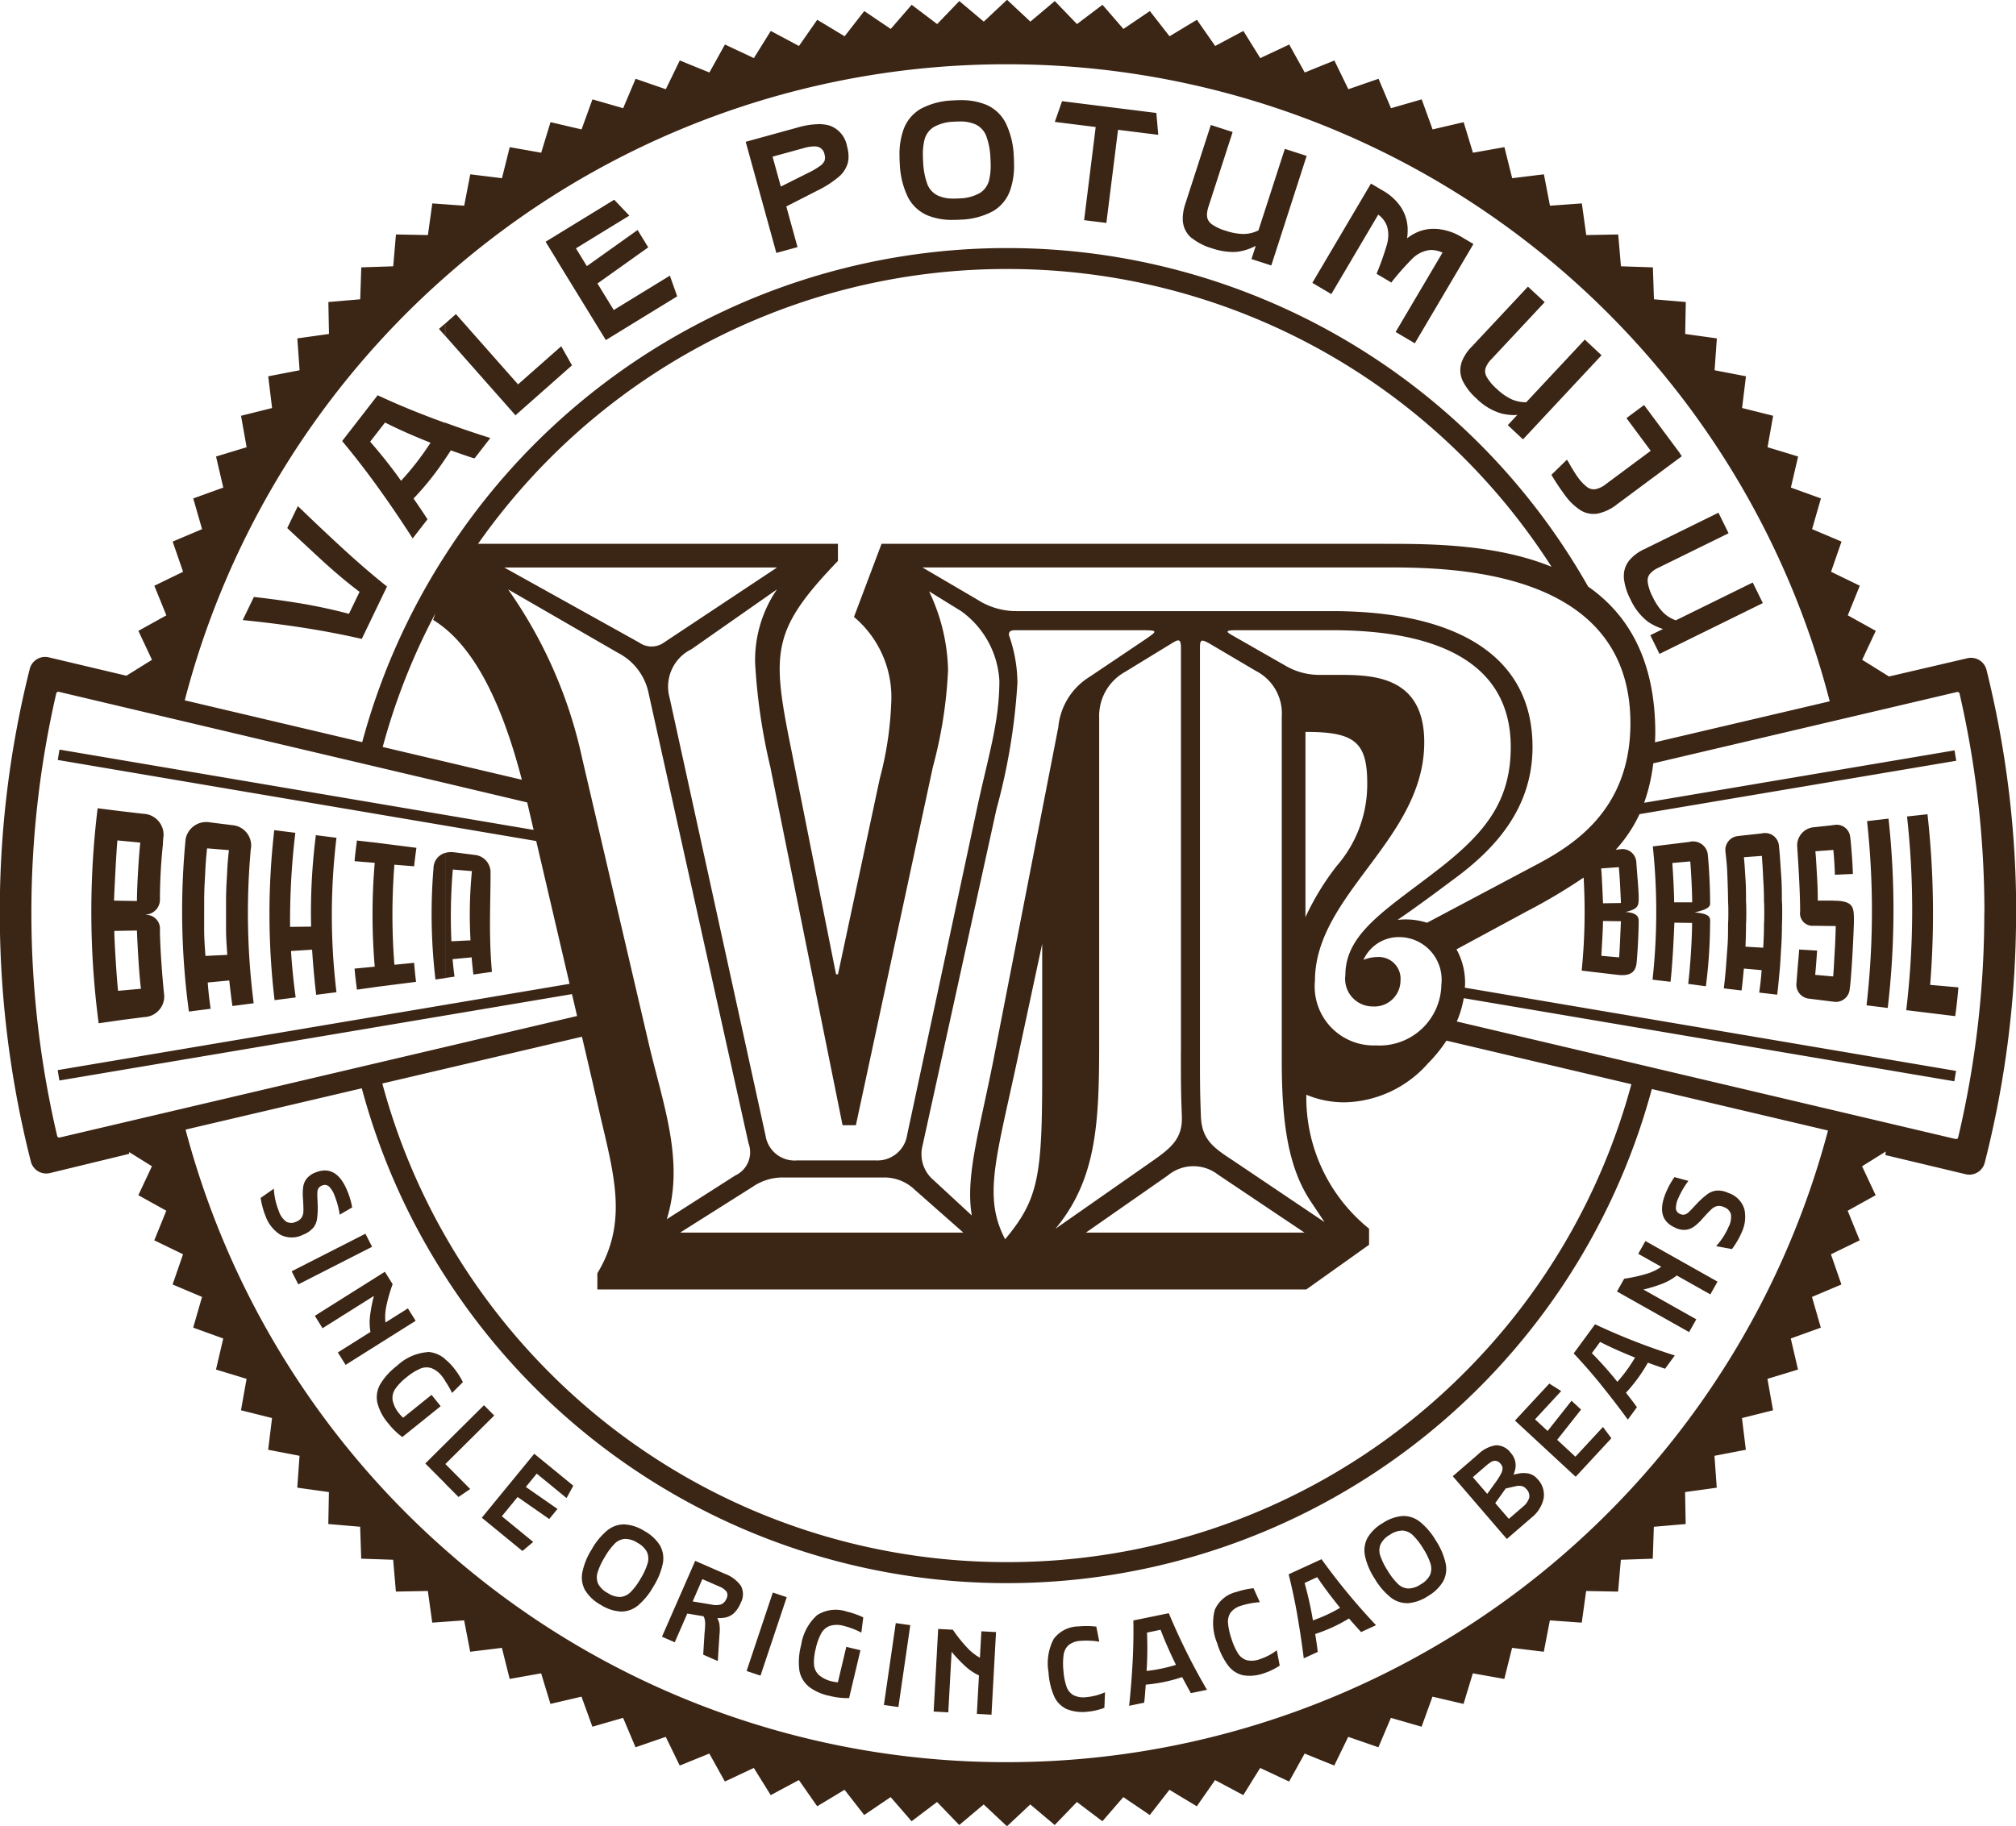 <svg xmlns="http://www.w3.org/2000/svg" width="103.841" height="94.073" viewBox="0 0 103.841 94.073"><path id="logo-vp" d="M-1748.483-804.61a50.277,50.277,0,0,0-1.28-11.3.11.11,0,0,0-.132-.082l-15.646,3.676a9.165,9.165,0,0,1-.469,2.031l15.987-2.7c.031.178.06.356.089.535l-16.314,2.751a7.23,7.23,0,0,1-1.227,1.835l.262-.03a.716.716,0,0,1,.8.653c.014.3.122,1.427.122,1.822,0,.435,0,.6-.679.762.679.041.679.326.679.49,0,.53-.054,1.6-.108,2.135s-.408.68-.979.612l-1.849-.217a30.407,30.407,0,0,0,.1-4.795,29.061,29.061,0,0,1-2.926,1.74l-3.622,1.958a3.549,3.549,0,0,1,.441,1.811c0,.055-.009.109-.011.165l25.3,4.288c-.029.178-.058.357-.089.535l-25.268-4.282a5.129,5.129,0,0,1-.358,1.2l25.693,6.055a.11.11,0,0,0,.132-.081,50.246,50.246,0,0,0,1.346-11.571m-8.051,11.215-9.074-2.138a34.41,34.41,0,0,1-33.219,25.458,34.356,34.356,0,0,1-28.929-15.8,34.244,34.244,0,0,1-4.3-9.695l-9.077,2.128a43.745,43.745,0,0,0,13.378,21.646,43.562,43.562,0,0,0,28.929,10.945,43.761,43.761,0,0,0,42.293-32.544m-71.222-4.305.719-.169,6.07-1.426-.263-1.128-6.526,1.1-19.876,3.351c-.031-.178-.06-.356-.088-.535l19.965-3.366,6.4-1.08-1.717-7.357-4.686-.794-19.958-3.383c.029-.178.058-.357.089-.534l19.869,3.367,4.552.771-.331-1.416-4.222-1-7.765-1.83-12.138-2.869a.11.11,0,0,0-.132.082,50.277,50.277,0,0,0-1.281,11.3,50.255,50.255,0,0,0,1.328,11.5.11.11,0,0,0,.132.081Zm56.1-9.336c1.958-1.028,4.944-2.839,4.944-7.343,0-8.028-9.4-8.028-12.678-8.028h-23.791l2.839,1.664a3.69,3.69,0,0,0,2.007.587h16.252c6.021,0,10.329,2.056,10.329,7,0,3.182-1.958,5.287-4.112,6.853-.979.735-1.909,1.419-2.839,2.056a3.636,3.636,0,0,1,1.517.147Zm-49.06,8.808-7.038,1.65-3.245.761a33.175,33.175,0,0,0,3.245,7.867,33.4,33.4,0,0,0,5.371,7.034,33.211,33.211,0,0,0,23.558,9.758,33.211,33.211,0,0,0,23.558-9.758,33.281,33.281,0,0,0,8.605-14.865l-9.525-2.245a7.511,7.511,0,0,1-.952,1.172,5.887,5.887,0,0,1-4.259,2.007,5.058,5.058,0,0,1-2.007-.392,8.671,8.671,0,0,0,3.231,6.9v.832l-3.231,2.3h-36.518v-.832c1.567-2.594.881-4.993.147-8.126l-.392-1.713Zm.011-14.339,3.427,14.686c.734,3.133,1.86,6.07.93,9.056l3.525-2.252a1.32,1.32,0,0,0,.685-1.665l-5.139-23.154a3.009,3.009,0,0,0-1.567-2.1l-5.678-3.28a23.759,23.759,0,0,1,3.818,8.713m10.035-9.839h-14.049l6.951,3.867a1.1,1.1,0,0,0,1.272,0Zm7.1,32.063a2.253,2.253,0,0,0-1.615-.636h-5.14a2.729,2.729,0,0,0-1.615.49l-3.72,2.349h14.587Zm5.238-6.51c-1.077,4.993-1.714,6.9-.588,9.056,1.713-2.056,1.909-3.231,1.909-8.517v-6.706Zm7.783,5.776-4.21,2.937h11.259l-4.455-2.986a2.064,2.064,0,0,0-2.594.049m2.153-27.413c-.44-.245-.489-.2-.489.245v20.706c0,1.664,0,2.105.049,3.427.049,1.126.588,1.566,1.567,2.2l4.8,3.231-.686-1.028c-1.224-1.811-1.517-4.21-1.517-7.343v-17.671a2.455,2.455,0,0,0-1.322-2.35Zm6.56,11.455a6.4,6.4,0,0,0,1.567-4.259c0-2.154-.686-2.643-3.182-2.643v9.545a13.43,13.43,0,0,1,1.615-2.643m.441,5.629c0-2.2,2.2-3.427,4.895-5.532,2.3-1.811,3.623-3.427,3.623-6.217,0-4.895-4.748-6.021-9.2-6.021h-4.944c-.636,0-.49.1-.147.294l2.742,1.566a3.432,3.432,0,0,0,1.713.441h.881c1.763,0,4.5,0,4.5,3.475,0,4.993-5.63,7.832-5.63,12.287a3.036,3.036,0,0,0,3.133,3.329,3.184,3.184,0,0,0,3.378-3.133,2.194,2.194,0,0,0-2.154-2.448,2,2,0,0,0-1.86,1.175,1.962,1.962,0,0,1,.734-.147,1.119,1.119,0,0,1,1.175,1.224,1.341,1.341,0,0,1-1.419,1.322,1.421,1.421,0,0,1-1.42-1.615m-8.469,3.867v-20.706c0-.49-.1-.49-.49-.245l-2.4,1.468a2.593,2.593,0,0,0-1.322,2.349v16.644c0,4.161-.1,7.1-2.252,9.692l5.042-3.524c.979-.685,1.517-1.175,1.468-2.3-.049-1.272-.049-1.664-.049-3.377m-8.419-18.944a31.643,31.643,0,0,1-1.077,6.51l-3.818,17.378a1.748,1.748,0,0,0,.587,1.762l1.958,1.811c-.343-2.007.392-4.357,1.126-8.077l3.329-17.084a3.421,3.421,0,0,1,1.615-2.594l2.839-1.909c.636-.441.734-.49-.147-.49h-6.51c-.245,0-.343.049-.343.244a7.511,7.511,0,0,1,.441,2.448m-3.574-.637a23.132,23.132,0,0,1-.783,4.993l-3.965,18.454h-.686l-3.72-18.454a30.529,30.529,0,0,1-.783-5.336,6.446,6.446,0,0,1,1.126-3.818l-4.406,3.084a2.145,2.145,0,0,0-1.126,2.5l4.944,22.567a1.51,1.51,0,0,0,1.615,1.272h4.063a1.549,1.549,0,0,0,1.615-1.322l3.623-16.937c.587-2.693,1.126-4.357,1.126-6.461a4.74,4.74,0,0,0-1.958-3.574l-1.664-1.028a9.844,9.844,0,0,1,.979,4.063m-4.846-2.741,1.42-3.769h25.9c2.277,0,5.716,0,8.611,1.183a33.469,33.469,0,0,0-4.487-5.584,33.21,33.21,0,0,0-23.558-9.758,33.209,33.209,0,0,0-23.558,9.758,33.516,33.516,0,0,0-3.692,4.4h18.538v.881c-3.378,3.524-3.427,4.65-2.448,9.5l2.35,11.8h.1l2.153-10.084a17.6,17.6,0,0,0,.588-3.867,5.4,5.4,0,0,0-1.909-4.455m-21.685.147.111-.329a33.1,33.1,0,0,0-2.708,6.875l3.234.762,3.933.927c-1.02-3.926-2.34-6.451-3.933-7.776a5.362,5.362,0,0,0-.637-.46m60.257,15.512c0,.476-.068,1.414-.082,1.795l.911.081c.027-.231.054-.965.095-1.863Zm.925-.925c-.041-.938-.068-1.4-.108-1.849l-.911.068c.027.231.068,1.088.095,1.795Zm-73.974-10.443,9.139,2.154a34.252,34.252,0,0,1,4.29-9.656,34.355,34.355,0,0,1,28.929-15.8,34.38,34.38,0,0,1,29.924,17.439c2.024,1.412,3.462,3.729,3.462,7.546,0,.166-.011.318-.016.478l9-2.111a43.764,43.764,0,0,0-42.372-32.822,43.57,43.57,0,0,0-28.929,10.942,43.733,43.733,0,0,0-13.429,21.832m94.329,10.96a51.961,51.961,0,0,1-1.615,12.863.82.82,0,0,1-.792.613.8.8,0,0,1-.187-.022l-4.14-.988.022-.183-1.221.761.7,1.491-1.441.8.619,1.525-1.481.72.539,1.555-1.516.641.456,1.582-1.548.56.373,1.6-1.575.479.288,1.62-1.6.4.2,1.634-1.616.311.117,1.642-1.631.227.031,1.646-1.64.141-.055,1.645-1.645.055-.141,1.64-1.646-.031-.227,1.631-1.642-.118-.312,1.617-1.634-.2-.4,1.6-1.621-.288-.479,1.575-1.6-.373-.561,1.548-1.582-.456-.641,1.516-1.556-.538-.72,1.48-1.525-.619-.8,1.442-1.491-.7-.87,1.4-1.452-.775-.942,1.35-1.41-.85-1.011,1.3-1.364-.923-1.078,1.244-1.313-.992-1.142,1.186-1.259-1.06-1.2,1.125-1.2-1.125-1.259,1.06-1.142-1.186-1.313.992-1.078-1.244-1.363.922-1.011-1.3-1.41.85-.942-1.35-1.452.775-.87-1.4-1.491.7-.8-1.441-1.526.619-.719-1.48-1.556.538-.641-1.516-1.582.456-.561-1.548-1.6.373-.479-1.575-1.621.288-.4-1.6-1.633.2-.312-1.617-.97.069-.672.048-.227-1.631-1.646.031-.141-1.64-1.645-.055-.055-1.645-1.64-.141.031-1.646-1.63-.227.117-1.642-1.616-.311.2-1.634-1.6-.4.288-1.62-1.575-.479.373-1.6-1.548-.56.456-1.582-1.516-.641.538-1.556-1.481-.719.619-1.525-1.441-.8.7-1.491-1.178-.734.011.093-4.086.992a.816.816,0,0,1-.983-.59,51.992,51.992,0,0,1-1.6-12.806,51.322,51.322,0,0,1,1.541-12.575.817.817,0,0,1,.98-.6l4,.947,1.317-.82-.7-1.491,1.441-.8-.619-1.525,1.481-.719-.538-1.556,1.516-.641-.456-1.582,1.548-.56-.373-1.6,1.575-.479-.288-1.62,1.6-.4-.2-1.634,1.617-.312-.117-1.642,1.63-.227-.031-1.646,1.64-.141.055-1.645,1.645-.055.141-1.64,1.646.031.227-1.631.672.048.97.07.312-1.617,1.633.2.4-1.6,1.621.288.479-1.575,1.6.373.561-1.548,1.582.456.641-1.516,1.556.538.719-1.481,1.526.619.8-1.441,1.491.7.87-1.4,1.452.775.942-1.35,1.41.85,1.011-1.3,1.364.922,1.078-1.244,1.313.993,1.142-1.186,1.259,1.06,1.2-1.125,1.2,1.125,1.259-1.06,1.142,1.186,1.314-.993,1.078,1.244,1.363-.922,1.012,1.3,1.41-.85.942,1.35,1.452-.775.87,1.4,1.491-.7.8,1.441,1.526-.619.72,1.481,1.555-.538.641,1.516,1.582-.456.561,1.548,1.6-.373.479,1.575,1.621-.288.4,1.6,1.634-.2.312,1.617,1.642-.118.227,1.631,1.646-.031.141,1.64,1.645.055.055,1.645,1.64.141-.031,1.646,1.631.227-.117,1.642,1.616.311-.2,1.634,1.6.4-.288,1.62,1.575.479-.373,1.6,1.548.56-.456,1.582,1.516.641-.539,1.555,1.481.72-.619,1.525,1.441.8-.7,1.491,1.382.861,4.045-.943a.823.823,0,0,1,.977.6,51.853,51.853,0,0,1,1.53,12.529m-35.241-31.949,2.38-4.033a1.236,1.236,0,0,1,.45.591,1.5,1.5,0,0,1,.069.452,1.916,1.916,0,0,1-.067.484,14.344,14.344,0,0,1-.516,1.467l-.021.053.764.452.037-.059a14.039,14.039,0,0,1,1.038-1.169,1.549,1.549,0,0,1,.82-.435.987.987,0,0,1,.166-.015,1.454,1.454,0,0,1,.571.136l-2.414,4.088.988.584,3.02-5.116-.587-.347a2.965,2.965,0,0,0-1.2-.421,2.449,2.449,0,0,0-.255-.014,2.079,2.079,0,0,0-.84.168,2.481,2.481,0,0,0-.536.321,2.957,2.957,0,0,0,.03-.4c0-.079,0-.156-.009-.231a2.149,2.149,0,0,0-.354-1,2.773,2.773,0,0,0-.928-.835l-.6-.355-3.02,5.115.981.58Zm-7.211-2.819a3.053,3.053,0,0,0,1.034.523,3.487,3.487,0,0,0,1.062.187,2.151,2.151,0,0,0,.4-.036l-.012-.066.012.066a2.887,2.887,0,0,0,.787-.281l-.221.681,1.021.33.021-.064,1.8-5.58-1.123-.363-1.359,4.2a1.765,1.765,0,0,1-.727.185h-.06a2.977,2.977,0,0,1-.892-.164,2.448,2.448,0,0,1-.718-.333.586.586,0,0,1-.246-.371l-.009-.109a1.534,1.534,0,0,1,.089-.464l1.233-3.812-1.123-.363-1.307,4.041a2.545,2.545,0,0,0-.14.776,1.414,1.414,0,0,0,.022.26,1.253,1.253,0,0,0,.445.756m-25.709,70.237.985.165a.912.912,0,0,0,.5-.02.54.54,0,0,0,.257-.293.359.359,0,0,0,0-.358.882.882,0,0,0-.385-.268l-.859-.375Zm-.156-1.437h0l.285-.653,1.518.663a1.761,1.761,0,0,1,.839.628.935.935,0,0,1-.018.886,1.5,1.5,0,0,1-.353.527.942.942,0,0,1-.5.227,1.807,1.807,0,0,1-.35.015.975.975,0,0,1,.113.314,2.4,2.4,0,0,1,0,.57l-.083,1.332-.753-.329.064-1.028,0-.025q.036-.357.037-.535a.907.907,0,0,0-.055-.33l-.032-.061-.834-.139-.646,1.48-.658-.287Zm31.674.486q.21.748.365,1.561c.023.118.043.246.065.368a8,8,0,0,0,1.4-.648c-.441-.542-.839-1.07-1.18-1.581Zm-.381,1.615q-.19-1.065-.44-2.062l1.694-.777a32.983,32.983,0,0,0,2.807,3.4l-.77.353q-.325-.356-.623-.7a8.125,8.125,0,0,1-1.739.8c.035.223.07.447.1.683l.03.241-.72.33q-.151-1.2-.342-2.269m8.45-64.419a1.212,1.212,0,0,0-.045.324,1.31,1.31,0,0,0,.126.55,3.05,3.05,0,0,0,.714.912,2.987,2.987,0,0,0,1.263.76l.017-.065-.017.066a2.839,2.839,0,0,0,.709.086c.041,0,.086-.01.127-.011l-.493.529.783.733.046-.049,4-4.285-.863-.806-3.016,3.227h-.036a1.788,1.788,0,0,1-.7-.144,2.866,2.866,0,0,1-.791-.552,2.461,2.461,0,0,1-.509-.606.673.673,0,0,1-.084-.307l.019-.132a1.281,1.281,0,0,1,.316-.487l2.736-2.928-.863-.8-2.9,3.1a2.189,2.189,0,0,0-.547.888m-20.958,68.64a1.322,1.322,0,0,0,.643.658,2.175,2.175,0,0,0,1.1.134,2.946,2.946,0,0,0,.455-.077,3.416,3.416,0,0,0,.39-.121l.032-.8a2.941,2.941,0,0,1-.944.249,1.162,1.162,0,0,1-.681-.1.813.813,0,0,1-.357-.439,3.18,3.18,0,0,1-.158-.814,3.362,3.362,0,0,1,.009-.829.82.82,0,0,1,.261-.5,1.048,1.048,0,0,1,.607-.216,4.072,4.072,0,0,1,.97.042l-.155-.775a4.31,4.31,0,0,0-.9-.012,1.621,1.621,0,0,0-1.293.644,2.7,2.7,0,0,0-.269,1.714,3.693,3.693,0,0,0,.291,1.246m-13.775-5.109-.716-.24-1.351,4.043.716.239Zm6.364,1.442-.747-.108-.612,4.218.747.108Zm2.129,1.37a7.468,7.468,0,0,0,.729.767,2.845,2.845,0,0,0,.68.453l-.109,1.981.754.041.233-4.256-.754-.041-.075,1.362a2.6,2.6,0,0,1-.617-.476,7.814,7.814,0,0,1-.779-.966l-.754-.041-.233,4.256.754.041Zm34.862-56.169a1.233,1.233,0,0,0-.237.744l0,.1a3.064,3.064,0,0,0,.345,1.107,3,3,0,0,0,.912,1.158,2.942,2.942,0,0,0,.762.363l-.655.322.473.963.061-.03,5.262-2.589-.521-1.059-3.961,1.948a1.755,1.755,0,0,1-.639-.394,2.835,2.835,0,0,1-.545-.8,2.447,2.447,0,0,1-.261-.747l-.006-.1a.533.533,0,0,1,.1-.334,1.282,1.282,0,0,1,.468-.342l3.6-1.769-.521-1.059-3.811,1.875a2.191,2.191,0,0,0-.826.636m-24.8,56.791c0,.12-.014.25-.02.373a8.025,8.025,0,0,0,1.514-.314c-.308-.628-.575-1.232-.792-1.807l-.7.145q.034.776,0,1.6m-.144,2.012-.776.159q.126-1.207.181-2.287t.037-2.109l1.825-.374a32.944,32.944,0,0,0,1.966,3.948l-.829.17q-.236-.42-.448-.826a8.119,8.119,0,0,1-1.876.389c-.017.226-.033.451-.055.688Zm-17.308-.851a2.6,2.6,0,0,0,1.108.5,3.628,3.628,0,0,0,1,.112l.184-.776h0l.4-1.689-.729-.173-.434,1.83c-.083-.014-.16-.018-.247-.039a1.565,1.565,0,0,1-.727-.339.821.821,0,0,1-.256-.543,2.739,2.739,0,0,1,.093-.826,2.961,2.961,0,0,1,.282-.781.831.831,0,0,1,.442-.383,1.269,1.269,0,0,1,.715,0,4.1,4.1,0,0,1,.907.347l.1-.784a4.262,4.262,0,0,0-.85-.3,1.79,1.79,0,0,0-1.523.18,2.576,2.576,0,0,0-.824,1.535,3.38,3.38,0,0,0-.1,1.278,1.358,1.358,0,0,0,.46.842m21.635-1.052a1.32,1.32,0,0,0,.774.5,2.172,2.172,0,0,0,1.1-.117,2.976,2.976,0,0,0,.426-.178,3.4,3.4,0,0,0,.352-.205l-.15-.79a2.919,2.919,0,0,1-.863.456,1.167,1.167,0,0,1-.687.055.814.814,0,0,1-.447-.347,3.205,3.205,0,0,1-.338-.758,3.355,3.355,0,0,1-.178-.81.817.817,0,0,1,.142-.546,1.043,1.043,0,0,1,.543-.348,4.078,4.078,0,0,1,.954-.178l-.325-.72a4.31,4.31,0,0,0-.879.192,1.619,1.619,0,0,0-1.115.919,2.7,2.7,0,0,0,.125,1.731,3.687,3.687,0,0,0,.565,1.147m-34.587-72.419,2.5,4.073.03.049.058-.035,3.617-2.217-.377-1.066-2.891,1.771-.838-1.368,2.614-1.861-.547-.894-2.614,1.861-.562-.917,2.75-1.686-.779-.818-3.533,2.164.577.944Zm11.118-5.327.425,1.541,1.408-.705a3.784,3.784,0,0,0,.621-.365.658.658,0,0,0,.229-.272l.02-.131a.712.712,0,0,0-.028-.187.49.49,0,0,0-.323-.385.708.708,0,0,0-.207-.026,2.119,2.119,0,0,0-.546.09Zm-1.09.3-.294-1.066,2.68-.738a4.118,4.118,0,0,1,1.088-.171,1.875,1.875,0,0,1,.583.084,1.381,1.381,0,0,1,.867,1.05,2.033,2.033,0,0,1,.079.538,1.331,1.331,0,0,1-.041.338,1.466,1.466,0,0,1-.481.719,5.246,5.246,0,0,1-1.074.689l-1.61.822.56,2.03.018.065-1.09.3-1.285-4.661Zm37.159,67.736.743.861.414-.573a3.312,3.312,0,0,0,.3-.477.574.574,0,0,0,.073-.288.383.383,0,0,0-.1-.212.388.388,0,0,0-.25-.154.384.384,0,0,0-.244.062,2.537,2.537,0,0,0-.293.224Zm1.693.582-.538.755.7.811.705-.609a1,1,0,0,0,.343-.469.506.506,0,0,0-.15-.462.447.447,0,0,0-.235-.151.693.693,0,0,0-.307.008l-.518.117Zm-2.26-.092-.466-.539.567-.49.738-.637a1.678,1.678,0,0,1,.911-.468.929.929,0,0,1,.77.393.948.948,0,0,1,.242.789,1.539,1.539,0,0,1-.1.328l.225-.045a1.306,1.306,0,0,1,.562-.006.838.838,0,0,1,.454.288,1.156,1.156,0,0,1,.31,1,1.727,1.727,0,0,1-.622.98l-1.272,1.1-.466-.539Zm-50.895-53,.045.015.811-1.046-.093-.029c-.784-.248-1.521-.5-2.235-.762V-828c.1-.147.2-.293.29-.443.382.137.774.273,1.182.407m-2.225-.8c-.851-.336-1.636-.682-2.344-1.041l-.766.988q.68.777,1.331,1.653c.084.113.174.243.26.362a14.421,14.421,0,0,0,1.519-1.962m.753-1.021V-828a14.841,14.841,0,0,1-1.628,2.039c.168.245.336.487.51.75l.183.279.027.04-.764.985-.052-.08q-.94-1.452-1.8-2.64t-1.746-2.253l-.035-.043,1.829-2.359.049.023c1.03.484,2.18.949,3.422,1.4m-.312-4.841.313.354v-.63Zm3.9,4.408.038.044.051-.045,2.861-2.53-.554-.984-2.224,1.965-3.2-3.622-.553.488v.63l3.583,4.054Zm44.583,58.794a3.446,3.446,0,0,0,.377.769,3.413,3.413,0,0,0,.522.68.826.826,0,0,0,.528.246,1.16,1.16,0,0,0,.659-.215,1.146,1.146,0,0,0,.483-.493.845.845,0,0,0,.015-.582,3.358,3.358,0,0,0-.374-.771,3.352,3.352,0,0,0-.525-.678.846.846,0,0,0-.528-.245,1.151,1.151,0,0,0-.656.213,1.165,1.165,0,0,0-.485.495.825.825,0,0,0-.015.583m-.787.008a1.367,1.367,0,0,1,.131-.927,2.146,2.146,0,0,1,.784-.758,2.152,2.152,0,0,1,1.028-.365,1.36,1.36,0,0,1,.886.3,3.539,3.539,0,0,1,.825.972,3.545,3.545,0,0,1,.5,1.171,1.352,1.352,0,0,1-.129.925,2.146,2.146,0,0,1-.783.758,2.152,2.152,0,0,1-1.028.365,1.366,1.366,0,0,1-.888-.295,3.484,3.484,0,0,1-.827-.97,3.483,3.483,0,0,1-.5-1.172m-54.9-54.018-.067-.066-.545,1.129.036.035q.913.855,1.83,1.7,1.045.945,1.859,1.55l-.547,1.134q-1.095-.291-2.271-.5-1.205-.207-2.578-.364l-.048-.005-.575,1.19.1.011q1.64.167,3.119.4t2.861.549l.052.012,1.3-2.7-.042-.033q-.577-.462-1.141-.95t-1.131-1.01q-1.153-1.062-2.212-2.089m71.966,41.837-2.724-1.534a7.536,7.536,0,0,0,1.011-.315,2.859,2.859,0,0,0,.707-.409l1.729.974.37-.658-3.714-2.091-.37.658,1.188.669a2.6,2.6,0,0,1-.7.344,7.8,7.8,0,0,1-1.212.271l-.37.658,3.714,2.091Zm-31.533-56.631,1.147.143.008-.068.592-4.73,2.073.259-.1-1.127-4.856-.607-.373,1.068,2.106.263Zm25.32,64.743,1.838-1.983-.432-.582-1.42,1.532-.94-.871,1.231-1.557-.491-.455-1.231,1.557-.65-.6,1.349-1.456-.613-.386-1.259,1.357-.509.549,2.7,2.5Zm.833-6.368q.547.553,1.078,1.187c.077.092.157.194.236.29a7.984,7.984,0,0,0,.911-1.249c-.649-.259-1.253-.527-1.8-.807Zm.453,1.6q-.684-.838-1.388-1.588l1.1-1.5a32.908,32.908,0,0,0,4.107,1.607l-.5.683c-.3-.1-.6-.206-.886-.312a8.1,8.1,0,0,1-1.129,1.548c.139.179.278.357.421.547l.143.2-.468.638q-.717-.979-1.4-1.817m-34.91-63.354q0,.181.014.387a3.742,3.742,0,0,0,.215,1.129,1.089,1.089,0,0,0,.544.592h0a1.911,1.911,0,0,0,.834.153c.083,0,.172,0,.263-.008a2.235,2.235,0,0,0,1.077-.286,1.086,1.086,0,0,0,.463-.657,3.117,3.117,0,0,0,.081-.761q0-.182-.013-.385a3.725,3.725,0,0,0-.215-1.128,1.088,1.088,0,0,0-.544-.592,1.919,1.919,0,0,0-.838-.154c-.085,0-.174,0-.268.01a2.214,2.214,0,0,0-1.07.285,1.087,1.087,0,0,0-.463.657,3.026,3.026,0,0,0-.081.759m-1.189.466q-.015-.226-.015-.432a3.787,3.787,0,0,1,.206-1.328,2.022,2.022,0,0,1,.893-1.072,3.737,3.737,0,0,1,1.647-.43c.133-.01.262-.014.387-.014a3.37,3.37,0,0,1,1.312.227,2.023,2.023,0,0,1,1.024.947,4.279,4.279,0,0,1,.417,1.721q.014.223.014.432a3.806,3.806,0,0,1-.205,1.328,2.019,2.019,0,0,1-.892,1.071,3.762,3.762,0,0,1-1.657.43c-.132.008-.259.012-.382.012a3.356,3.356,0,0,1-1.307-.226,2.02,2.02,0,0,1-1.024-.947,4.278,4.278,0,0,1-.417-1.721m39.951,54.828a1.064,1.064,0,0,0,.53.1.909.909,0,0,0,.433-.17,2.741,2.741,0,0,0,.445-.422q.292-.325.439-.461a.655.655,0,0,1,.3-.169.6.6,0,0,1,.361.055.555.555,0,0,1,.347.35,1.08,1.08,0,0,1-.121.673,3.532,3.532,0,0,1-.639.986l.817.15a4.288,4.288,0,0,0,.258-.386,3.707,3.707,0,0,0,.237-.462,1.885,1.885,0,0,0,.146-1.2,1.273,1.273,0,0,0-.831-.845,1.255,1.255,0,0,0-.594-.121,1,1,0,0,0-.5.2,4.463,4.463,0,0,0-.6.556l-.121.127a3.333,3.333,0,0,1-.251.254.453.453,0,0,1-.186.1.348.348,0,0,1-.225-.03.33.33,0,0,1-.222-.28,1.26,1.26,0,0,1,.138-.563,4.371,4.371,0,0,1,.507-.863l-.718-.194a4.044,4.044,0,0,0-.431.776q-.588,1.378.481,1.834m-71.069-11.868c-.116-.84-.193-1.625-.24-2.392l1.086-.068c.046.749.115,1.515.21,2.325l1.045-.134a33.259,33.259,0,0,1,0-7.956l-1.061-.135a31.416,31.416,0,0,0-.245,4.712l-1.083.013a38.11,38.11,0,0,1,.27-4.847l-1.085-.137a37.7,37.7,0,0,0,.016,8.759Zm3.152-.4,1.023-.145,2.026-.258c-.044-.326-.074-.653-.1-.98l-1.016.1a32.9,32.9,0,0,1,0-5.156l1.016.083c.03-.313.075-.639.119-.952l-2.041-.26-1.023-.117c-.046.345-.092.7-.123,1.065l1.039.085a31.516,31.516,0,0,0,0,5.35l-1.039.1c.031.374.077.734.123,1.093m-7.87-3.132c0,.477.033.939.067,1.386l1.126-.055c-.033-.445-.066-.9-.066-1.349v-1.364c0-.46.016-.9.049-1.364.016-.445.049-.875.1-1.319l-1.125-.092c-.05.447-.084.908-.1,1.356-.033.476-.05.938-.05,1.4Zm-.786,4.252a38.507,38.507,0,0,1-.168-8.894,1.083,1.083,0,0,1,1.254-.854l1.14.143a1.055,1.055,0,0,1,.981,1.065c0,.1-.033.213-.033.328a36.588,36.588,0,0,0,.163,7.785l-1.094.141c-.066-.443-.115-.872-.164-1.316l-1.109.105c.033.462.084.907.15,1.353Zm-3.857-5.715,1.181.019c0-.706.087-2.233.172-3.01l-1.179-.112c-.052.546-.14,2.26-.175,3.1m1.389,4.543c-.086-.645-.173-2.055-.208-3l-1.164.02c0,.533.122,2.438.192,3.087Zm-2.179,1.779a43.9,43.9,0,0,1-.053-11.079l1.191.151,1.16.134a1.085,1.085,0,0,1,1.045,1.123,4.069,4.069,0,0,0-.034.452,27.451,27.451,0,0,0-.153,2.817.769.769,0,0,1-.719.8v.015a.712.712,0,0,1,.719.774c0,.789.119,2.453.221,3.386a1.068,1.068,0,0,1-1.027,1.107l-1.16.149Zm82.08-6.232c0-.53-.054-1.577-.1-2.108l-.924.081c.041.544.095,1.55.095,2.026Zm.122.517c.816.081.816.244.8.571a26.218,26.218,0,0,1-.217,3.236l-.911-.122c.108-.884.2-2.311.2-3.141l-.911-.013c-.041,1.061-.122,2.421-.2,3.046l-.925-.108a32.145,32.145,0,0,0,.014-6.867l1.876-.231a.764.764,0,0,1,.952.612c.081.816.122,1.795.122,2.488.014.177.014.353-.8.53m3.59-.027c0-.177,0-.353-.014-.544q0-.592-.041-1.183c-.014-.394-.041-.775-.068-1.156l-.925.068c.041.38.055.748.082,1.128s.027.775.027,1.156c.014.19.014.367.014.544,0,.2,0,.422-.014.625,0,.381-.014.775-.027,1.156l.911.054c.027-.394.041-.789.041-1.2.014-.218.014-.422.014-.653m.911-.544c.013.177.013.353.013.53,0,.231,0,.462-.013.693,0,.408-.014.816-.041,1.21s-.041.8-.082,1.2-.068.789-.123,1.183l-.925-.108c.055-.381.1-.762.123-1.156l-.911-.081c-.041.381-.068.748-.122,1.129l-.911-.109c.041-.367.082-.734.109-1.1l.081-1.1c.027-.368.027-.748.027-1.129.014-.191.014-.394.014-.585s0-.367-.014-.544c0-.381-.014-.748-.027-1.128s-.027-.734-.068-1.088l-.041-.381a.717.717,0,0,1,.625-.789l.217-.027.925-.1.19-.027a.715.715,0,0,1,.8.653l.041.435.082,1.2c.027.408.027.8.027,1.224m-69.451-1.72a28.786,28.786,0,0,0,.1,5.748l.5-.07V-807.7a.818.818,0,0,0-.6.761m.922,3.79.984-.048a23.1,23.1,0,0,1,.072-3.568l-.984-.08a28.774,28.774,0,0,0-.073,3.7m.16,1.819-.483.069V-807.7a1.115,1.115,0,0,1,.469-.033l1.1.14a.9.9,0,0,1,.771.907v.013c0,1.641-.1,3.163.071,5.1l-.957.136c-.029-.294-.072-.589-.086-.884l-.984.093c.029.31.058.606.1.9m71.008-3.916h-.789c0-.436-.014-.857-.041-1.292s-.041-.829-.082-1.251l.925-.068c.041.422.068.857.081,1.278l.925-.041c-.013-.435-.041-.87-.081-1.319-.014-.191-.027-.367-.055-.557a.7.7,0,0,0-.789-.653l-.2.027-.925.1a.939.939,0,0,0-.816,1.02c0,.041.149,2.066.149,3.318a.643.643,0,0,0,.694.734l1.142.014c-.013.449-.027.884-.054,1.305s-.041.87-.082,1.292l-.925-.082c.041-.407.068-.829.1-1.251l-.925-.055c-.028.408-.068.816-.1,1.224l-.041.53a.722.722,0,0,0,.625.775l1.319.164a.715.715,0,0,0,.8-.653c.1-.64.218-3.182.218-3.495,0-.72,0-1.06-1.074-1.06m-77.806,22.028,2.646-1.664a7.5,7.5,0,0,0-.2,1.039,2.824,2.824,0,0,0,.023.816l-1.68,1.057.4.639,3.608-2.27-.4-.639-1.155.726a2.593,2.593,0,0,1,.032-.779,7.778,7.778,0,0,1,.338-1.195l-.4-.639-3.608,2.269Zm7.23,2.776a4.234,4.234,0,0,0-.49-.755,2.727,2.727,0,0,0-.424-.422v1.119a4.314,4.314,0,0,1,.355.617Zm-1.8-1.547a2.579,2.579,0,0,0-1.593.706,3.389,3.389,0,0,0-.863.948,1.355,1.355,0,0,0-.152.947,2.6,2.6,0,0,0,.567,1.075,3.623,3.623,0,0,0,.721.7l.622-.5,1.353-1.088-.469-.584-1.466,1.179c-.057-.061-.115-.113-.172-.182a1.565,1.565,0,0,1-.366-.714.821.821,0,0,1,.131-.585,2.752,2.752,0,0,1,.58-.6,2.944,2.944,0,0,1,.7-.444.831.831,0,0,1,.584-.032,1.272,1.272,0,0,1,.563.442c.052.064.1.141.148.213v-1.119a1.481,1.481,0,0,0-.889-.37m.37,5.245-.193.192-.282.28h0l-.03.03,1.025,1.03v-2.05Zm1.808,1.818-1.28-1.287,2.517-2.5-.528-.531-2,1.986v2.05l.689.692Zm57.874-51.507a.6.6,0,0,1-.35-.12,2.459,2.459,0,0,1-.489-.525c-.066-.088-.186-.278-.357-.563a2.782,2.782,0,0,0-.142-.247l-.045-.072-.8.78.027.047q.3.5.644.966a3.037,3.037,0,0,0,.836.817l.034-.058-.034.058a1.282,1.282,0,0,0,.66.185,1.4,1.4,0,0,0,.22-.018,2.408,2.408,0,0,0,1-.483l3.33-2.473-.1-.14.007-.005-1.851-2.491-.908.673,1.25,1.685-2.3,1.71a1.275,1.275,0,0,1-.556.269ZM-1825.6-773.79l-.279.341,2.092,1.713.555-.466-1.616-1.323.812-.992,1.629,1.134.425-.518-1.63-1.134.561-.686,1.536,1.258.348-.636-1.432-1.172h0l-.579-.474-.452.551Zm5.709,3.738a1.163,1.163,0,0,0,.5.484,1.147,1.147,0,0,0,.66.2.846.846,0,0,0,.523-.257,3.325,3.325,0,0,0,.509-.689,3.343,3.343,0,0,0,.358-.779.849.849,0,0,0-.028-.582,1.148,1.148,0,0,0-.493-.482,1.157,1.157,0,0,0-.663-.2.825.825,0,0,0-.523.257,3.445,3.445,0,0,0-.507.691,3.439,3.439,0,0,0-.36.777.825.825,0,0,0,.027.582m-.664.351a1.367,1.367,0,0,1-.151-.923,3.481,3.481,0,0,1,.476-1.183,3.481,3.481,0,0,1,.806-.987,1.367,1.367,0,0,1,.882-.314,2.147,2.147,0,0,1,1.035.343,2.148,2.148,0,0,1,.8.741,1.355,1.355,0,0,1,.149.922,3.539,3.539,0,0,1-.479,1.181,3.529,3.529,0,0,1-.8.989,1.356,1.356,0,0,1-.88.315,2.15,2.15,0,0,1-1.035-.343,2.146,2.146,0,0,1-.8-.741m69.133-39.995-1.053.115a43.665,43.665,0,0,1-.041,9.979l2.524.308c.068-.49.122-.979.163-1.482l-1.455-.129a46.2,46.2,0,0,0-.137-8.791m-3.113.354a42.631,42.631,0,0,1-.027,9.491l1.092.134a43.352,43.352,0,0,0,.041-9.753Zm-80.044,20.967a1,1,0,0,0,.21-.5,4.537,4.537,0,0,0,.023-.816l-.006-.175a3.421,3.421,0,0,1-.005-.357.455.455,0,0,1,.057-.2.351.351,0,0,1,.18-.14.329.329,0,0,1,.355.039,1.26,1.26,0,0,1,.3.493,4.364,4.364,0,0,1,.259.967l.642-.376a4.032,4.032,0,0,0-.251-.852q-.569-1.385-1.645-.944a1.058,1.058,0,0,0-.443.308.9.9,0,0,0-.183.427,2.754,2.754,0,0,0-.011.614q.028.436.021.636a.656.656,0,0,1-.09.333.6.6,0,0,1-.292.219.555.555,0,0,1-.493,0,1.08,1.08,0,0,1-.394-.559,3.542,3.542,0,0,1-.254-1.146l-.68.477a4.4,4.4,0,0,0,.095.454,3.709,3.709,0,0,0,.163.493,1.889,1.889,0,0,0,.749.943,1.276,1.276,0,0,0,1.185,0,1.26,1.26,0,0,0,.5-.338m-1.094,2.228,3.8-1.936.343.673-3.8,1.936Z" transform="translate(1850.697 851.646)" fill="#3b2515"></path></svg>